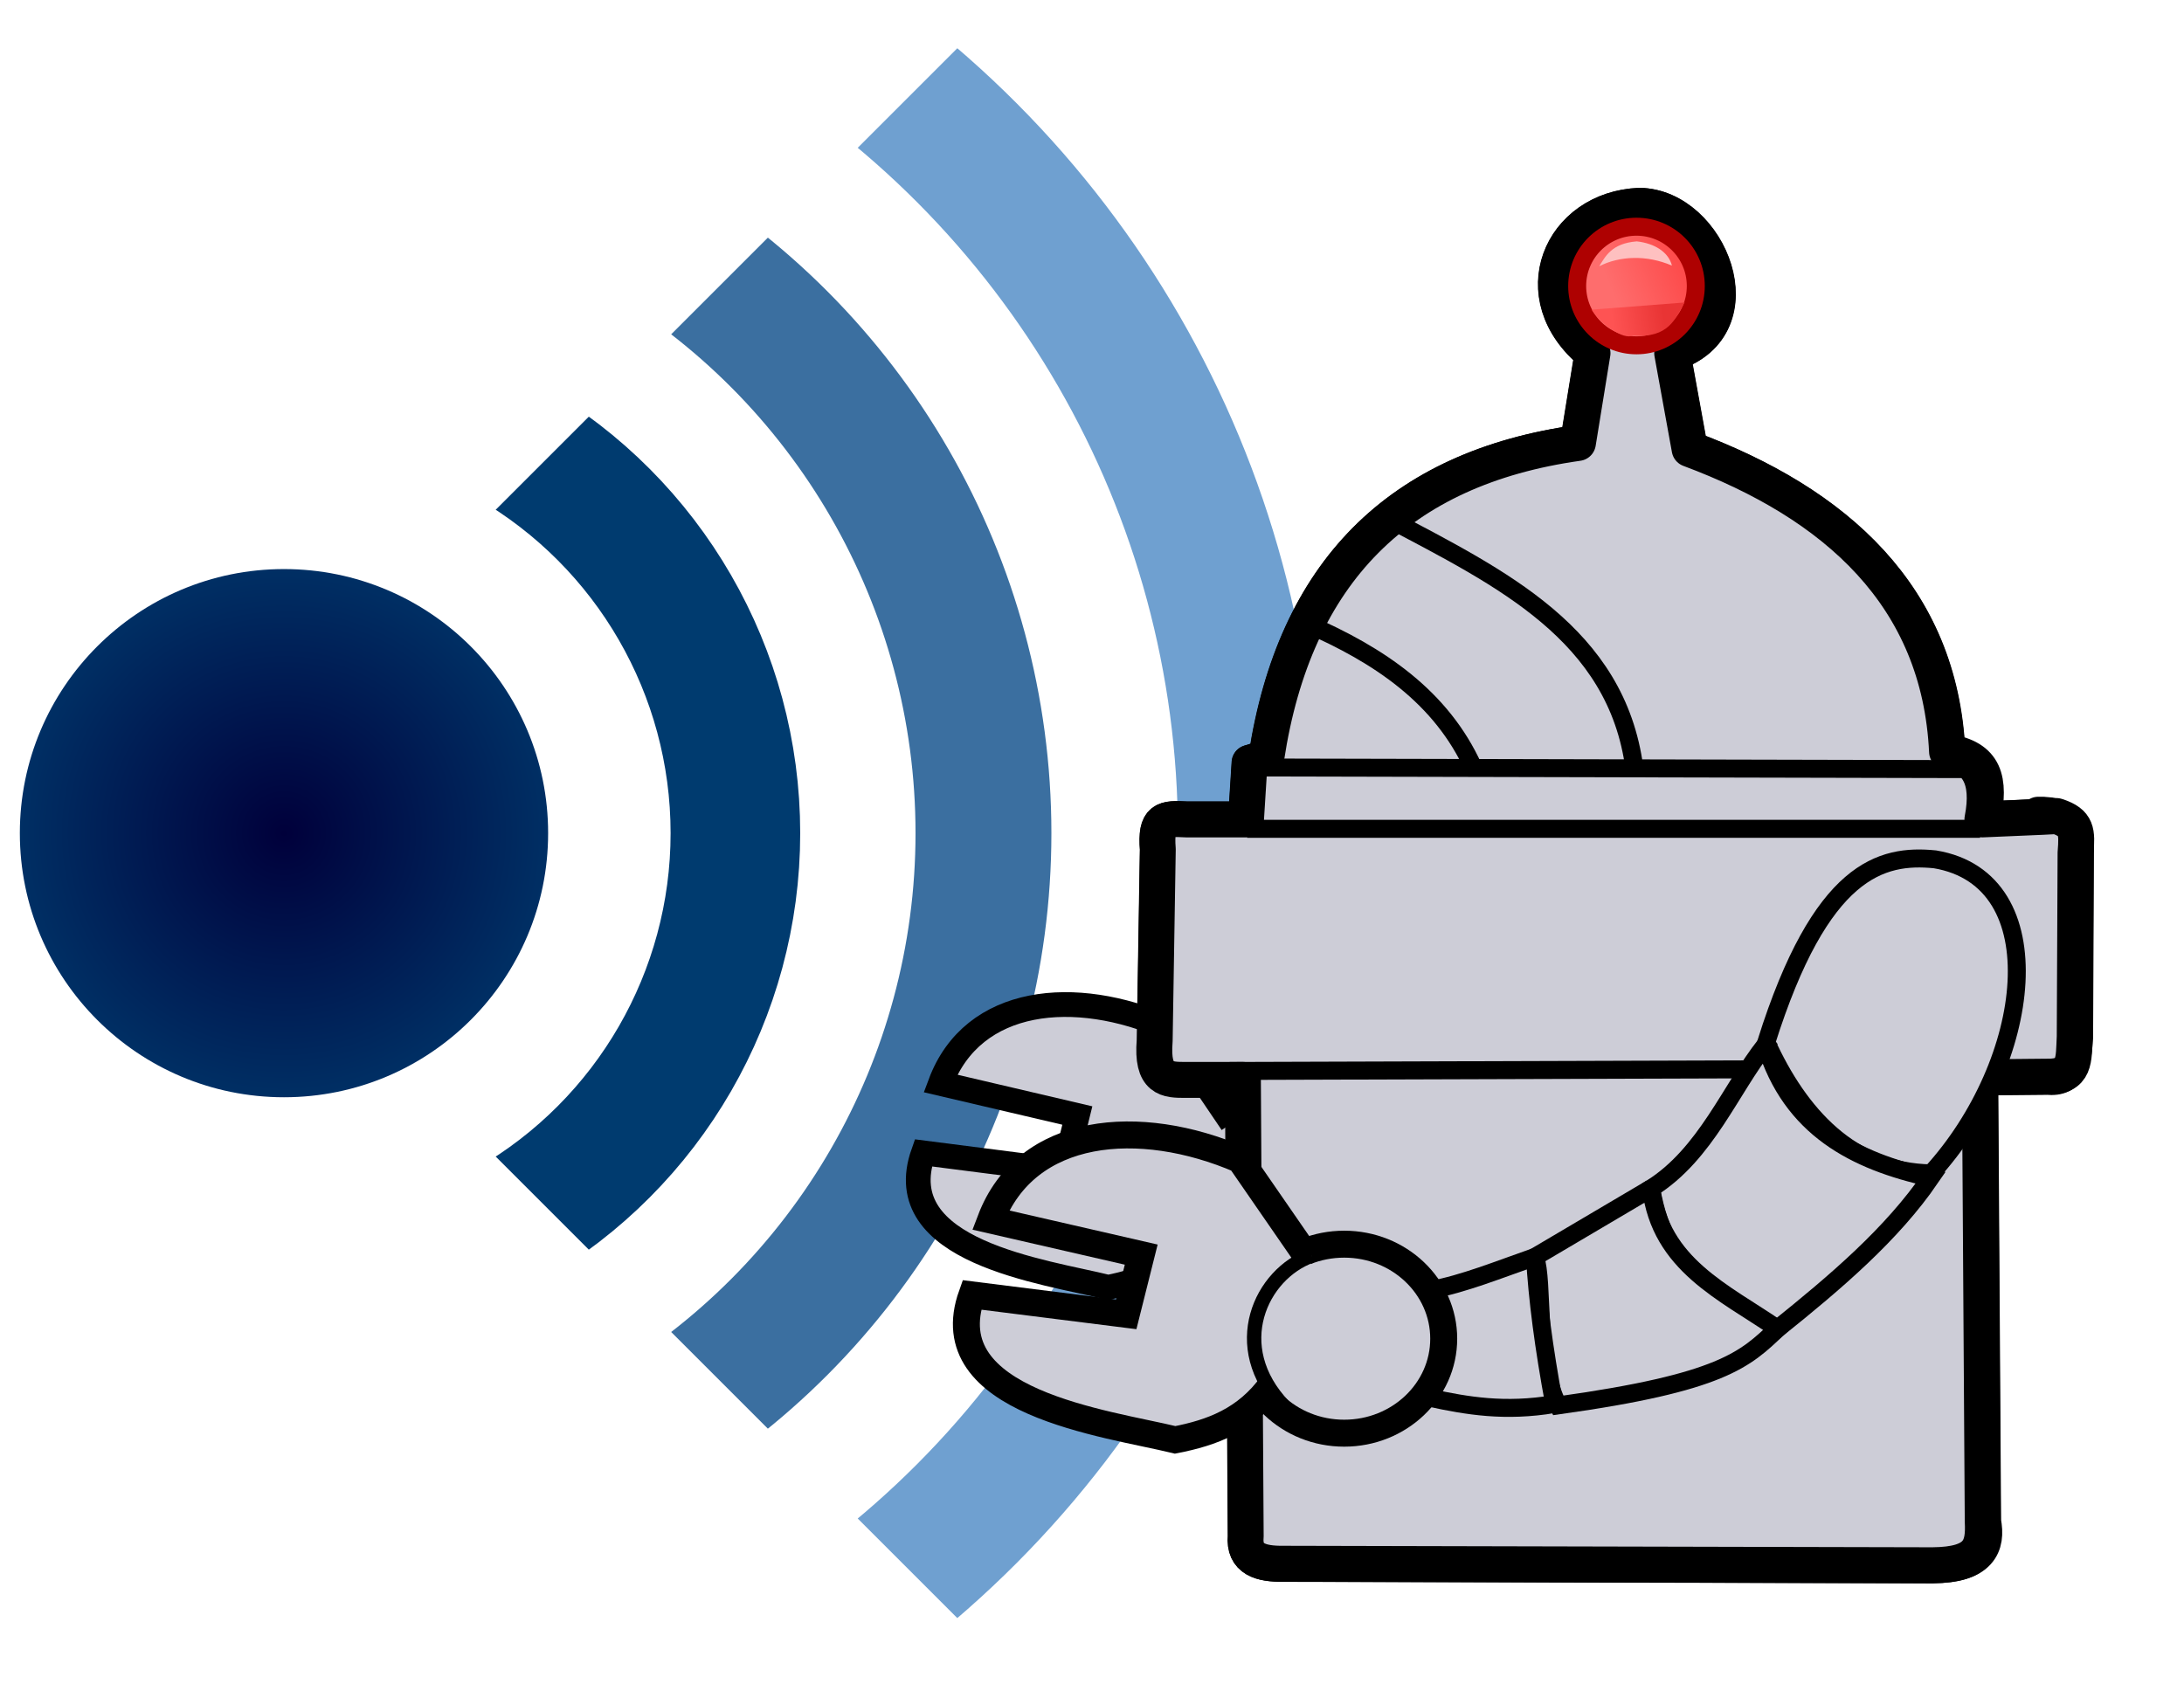 <?xml version="1.0" encoding="UTF-8"?>
<svg width="1626.7" height="1254.7" xmlns="http://www.w3.org/2000/svg">
  <defs>
    <linearGradient id="d" x1="1120.4" x2="1170.6" y1="406.31" y2="385.34" gradientTransform="translate(-312.37 -312.81) scale(1.339)" gradientUnits="userSpaceOnUse">
      <stop stop-color="#fe6d6d" offset=".236"/>
      <stop stop-color="#fd4b4b" offset="1"/>
    </linearGradient>
    <linearGradient id="e" x1="1124.3" x2="1167.4" y1="411.4" y2="404.9" gradientTransform="translate(-312.37 -312.81) scale(1.339)" gradientUnits="userSpaceOnUse">
      <stop stop-color="#fe5353" offset=".132"/>
      <stop stop-color="#e93434" offset=".793"/>
    </linearGradient>
    <radialGradient id="a" cx="0" cy="0" r="59.1" gradientTransform="translate(211.52 620.67) scale(3.329)" gradientUnits="userSpaceOnUse">
      <stop stop-color="#00003b" offset="0"/>
      <stop stop-color="#002f64" offset="1"/>
    </radialGradient>
    <clipPath id="b">
      <path d="m-25 0 300 300L575 0 275-300z"/>
    </clipPath>
    <filter id="c" x="-.114" y="-.077" width="1.228" height="1.155" color-interpolation-filters="sRGB">
      <feGaussianBlur stdDeviation="20.234"/>
    </filter>
  </defs>
  <circle cx="211.52" cy="620.67" r="196.74" fill="url(#a)"/>
  <g transform="translate(211.52 620.67) scale(3.329)" clip-path="url(#b)" fill="none">
    <circle r="101" stroke="#003b6f" stroke-width="29"/>
    <circle r="156.5" stroke="#3b6fa0" stroke-width="30.4"/>
    <circle r="215.7" stroke="#6fa0d0" stroke-width="31.4"/>
  </g>
  <path transform="translate(-512.01 235.53) scale(1.339)" d="M1485.5 670.63c2.584 13.157-1.794 24.156-27.953 24.385l-361.25-.838c-12.432.117-22.009-2.484-20.851-15.307l-1.554-253.91h-31.792c-10.336 0-19.051 0-17.291-21.834l1.729-106.5c-1.358-17.366 3.63-17.222 16.008-16.618h33.066l1.974-31.514 9.329-2.836c15.693-103.16 73.871-161.11 173.36-175.12l8.111-49.98c-38.898-31.687-17.604-80.204 26.08-81.946 38.739.521 65.588 66.87 18.26 81.976l9.696 53.33c81.378 30.346 139.14 81.882 143.22 168.41 20.893 3.477 24.085 15.151 19.67 37.676 68.034-2.73 19.584-2.632 33.53-2.632 10.881 3.734 19.24 9.236 18.3 21.254l-.464 102.28c-.675 12.753-2.67 23.923-15.379 22.242l-37.388.354z" fill="#cdcdd7" filter="url(#c)" stroke="#030305" stroke-linejoin="round" stroke-width="20" style="mix-blend-mode:normal"/>
  <path d="m917.57 836.66-48.247-71.241c-68.135-29.939-144.69-23.172-168.9 41.698l102 23.896-10.142 41.242-104.55-13.408c-26.213 73.938 90.537 88.394 137.69 100.14 24.638-4.899 48.035-13.435 65.735-38.663" fill="#cdcdd7" stroke="#000" stroke-width="18.44"/>
  <path d="M1476.8 1133.4c.957 19.382-2.401 32.34-37.423 32.647l-483.64-1.122c-16.644.156-29.466-3.326-27.916-20.493l-2.08-339.94h-42.563c-13.838 0-25.506 0-23.15-29.231l2.314-142.58c-1.818-23.249 4.859-23.057 21.432-22.249h44.269l2.643-42.192 12.489-3.797c21.01-138.11 98.902-215.7 232.1-234.45l10.86-66.915c-52.078-42.423-23.568-107.38 34.916-109.72 51.865.698 87.811 89.526 24.447 109.76l12.981 71.399c108.95 40.628 186.28 109.62 191.74 225.47 22.835 4.232 32.245 20.285 26.334 50.441 91.085-3.655 37.22-2.287 55.891-2.287 14.568 5 14.758 11.128 13.499 27.219l-.621 136.94c-.903 17.074.887 30.164-20.589 29.778l-50.056.474z" fill="#cdcdd7" stroke="#000" stroke-linejoin="round" stroke-width="26.776"/>
  <path d="m928.93 571.73 545.84 1.254m-440.1-186.38c82.958 44.068 169.49 85.47 182.69 185.8m-244.12-107.83c54.058 23.465 100.32 54.58 124.32 107.57m-168.64 45.274 545.86.008" fill="none" stroke="#000" stroke-width="13.388"/>
  <path d="m915.89 797.83 604.46-1.918" fill="#dbdbe5" stroke="#000" stroke-width="13.388"/>
  <path d="M1438.4 874.1c-59.388-.853-98.325-43.627-122.81-97.709 40.61-128.94 85.663-140.23 125.63-136.22 89.975 15.026 72.911 151.17-2.816 233.93z" fill="#cdcdd7" stroke="#000" stroke-width="13.388"/>
  <path d="M1315.1 778.22c-26.179 33.033-44.294 81.408-85.28 107.08 12.182 71.198 56.42 81.474 94.099 104.58 43.373-34.821 85.239-70.392 114.04-112.47-56.449-12.489-103.88-36.954-122.87-99.198z" fill="#cdcdd7" stroke="#000" stroke-width="13.388"/>
  <path d="m1229.8 885.27-86.462 51.044c6.674 18.755-.295 77.012 17.248 110.65 122.07-16.974 139.37-34.342 163.3-57.104-39.776-27.319-87.244-47.738-94.099-104.58z" fill="#cdcdd7" stroke="#000" stroke-width="13.388"/>
  <path d="M1143.3 936.37c-26.437 9.265-53.796 20.288-77.619 24.563l-.487 80.418c27.408 5.887 55.581 10.798 92.437 4.617-7.795-41.901-12.579-78.445-14.331-109.6z" fill="#cdcdd7" stroke="#000" stroke-width="13.388"/>
  <ellipse cx="1001.2" cy="997.26" rx="74.112" ry="70.401" fill="#cdcdd7" stroke="#000" stroke-width="20.083"/>
  <path d="m976.67 940.72-53.06-76.832c-74.933-32.287-159.14-24.99-185.77 44.972l112.17 25.771-11.154 44.478-114.97-14.461c-28.683 80.27 100.61 95.586 151.42 107.99 27.097-5.283 52.828-14.488 72.293-41.697" fill="#cdcdd7" stroke="#000" stroke-width="20.083"/>
  <path d="M976.77 935.48c-37.604 13.495-63.138 67.541-20.482 112.19" fill="#cdcdd7" stroke="#000" stroke-width="10.71"/>
  <circle cx="1218.9" cy="213.07" r="44.18" fill="url(#d)" stroke="#ae0101" stroke-width="13.388"/>
  <path d="M1245.3 197.87c-18.77-8.062-38.735-7.332-54.162.466 4.49-7.056 9.027-17.036 27.98-18.524 13.013 1.452 23.636 7.814 26.182 18.058z" fill="#fec0c0"/>
  <path d="m1185.5 230.69 69.26-5.339c-6.926 11.822-11.519 26.735-38.575 24.646-7.064 3.439-24.395-8.771-30.684-19.307z" fill="url(#e)"/>
</svg>
